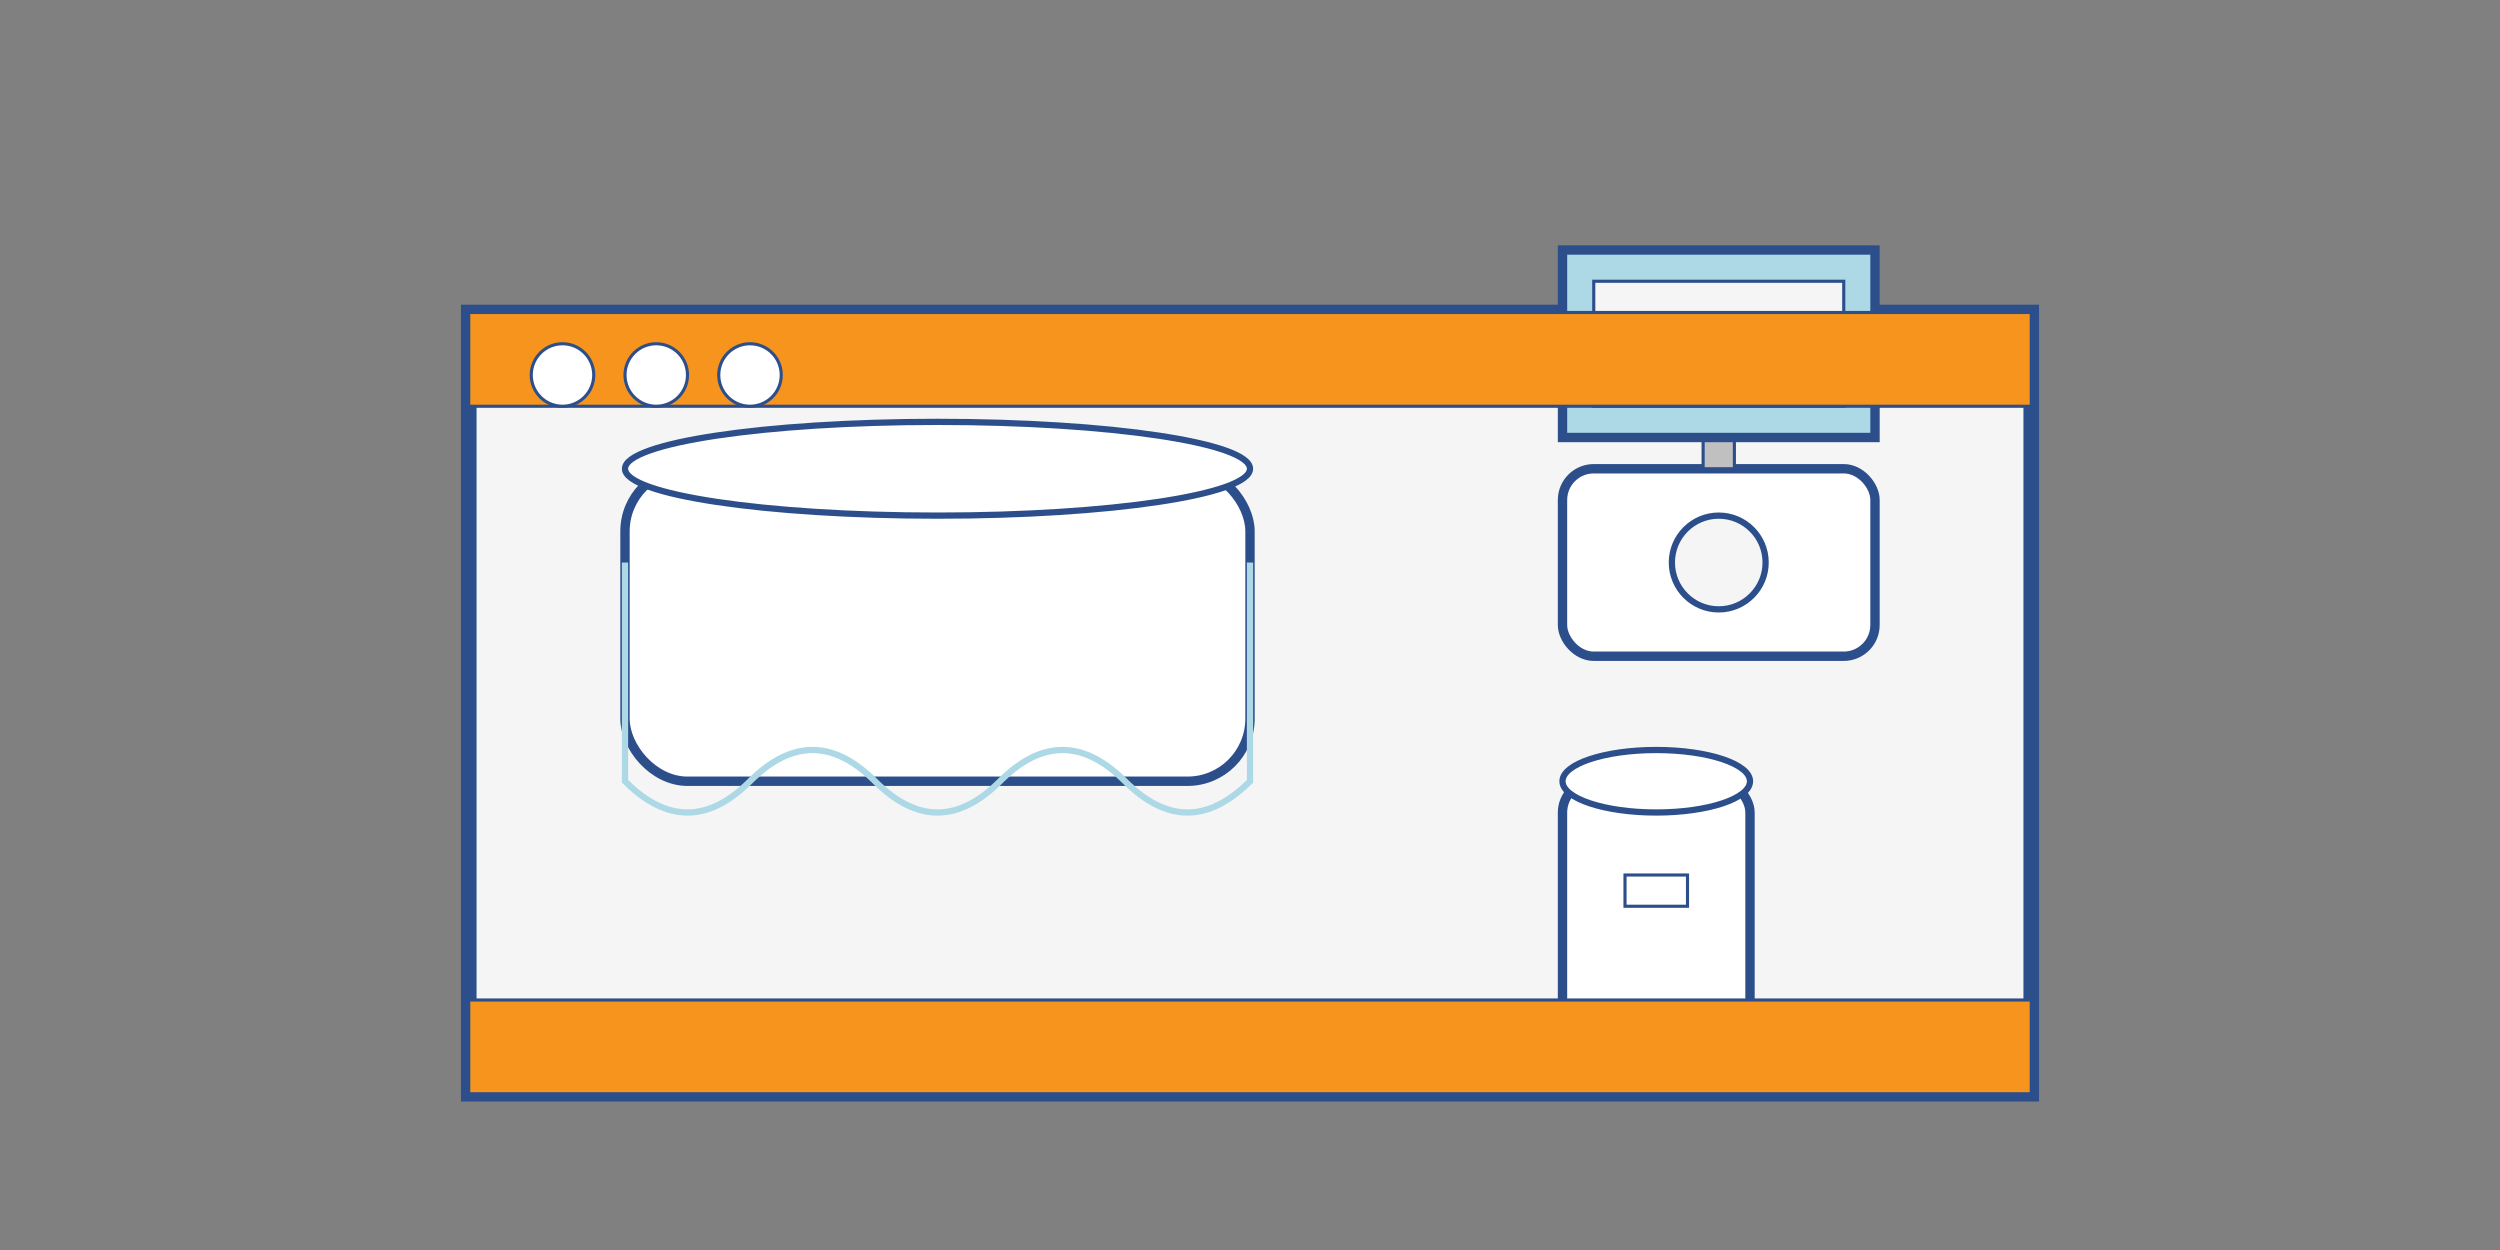 <?xml version="1.0" encoding="UTF-8"?>
<svg width="800" height="400" viewBox="0 0 800 400" xmlns="http://www.w3.org/2000/svg">
  <rect x="0" y="0" width="800" height="400" fill="#808080" stroke="none"/>
  <!-- Bathroom outline -->
  <rect x="150" y="100" width="500" height="250" fill="#f5f5f5" stroke="#2c4f8c" stroke-width="5"/>
  
  <!-- Bathtub -->
  <rect x="200" y="150" width="200" height="100" rx="20" ry="20" fill="white" stroke="#2c4f8c" stroke-width="3"/>
  <ellipse cx="300" cy="150" rx="100" ry="15" fill="white" stroke="#2c4f8c" stroke-width="2"/>
  <path d="M200,180 L200,250 Q220,270 240,250 Q260,230 280,250 Q300,270 320,250 Q340,230 360,250 Q380,270 400,250 L400,180" fill="none" stroke="#add8e6" stroke-width="2"/>
  
  <!-- Sink -->
  <rect x="500" y="150" width="100" height="60" rx="10" ry="10" fill="white" stroke="#2c4f8c" stroke-width="3"/>
  <circle cx="550" cy="180" r="15" fill="#f5f5f5" stroke="#2c4f8c" stroke-width="2"/>
  <rect x="545" y="130" width="10" height="20" fill="#c0c0c0" stroke="#2c4f8c" stroke-width="1"/>
  
  <!-- Mirror -->
  <rect x="500" y="80" width="100" height="60" fill="#add8e6" stroke="#2c4f8c" stroke-width="3"/>
  <rect x="510" y="90" width="80" height="40" fill="#f5f5f5" stroke="#2c4f8c" stroke-width="1"/>
  
  <!-- Toilet -->
  <rect x="500" y="250" width="60" height="80" rx="10" ry="10" fill="white" stroke="#2c4f8c" stroke-width="3"/>
  <ellipse cx="530" cy="250" rx="30" ry="10" fill="white" stroke="#2c4f8c" stroke-width="2"/>
  <rect x="520" y="280" width="20" height="10" fill="white" stroke="#2c4f8c" stroke-width="1"/>
  
  <!-- Tiles and renovation details -->
  <rect x="150" y="100" width="500" height="30" fill="#f7941d" stroke="#2c4f8c" stroke-width="1"/>
  <rect x="150" y="320" width="500" height="30" fill="#f7941d" stroke="#2c4f8c" stroke-width="1"/>
  
  <!-- Tools -->
  <circle cx="180" cy="120" r="10" fill="white" stroke="#2c4f8c" stroke-width="1"/>
  <circle cx="210" cy="120" r="10" fill="white" stroke="#2c4f8c" stroke-width="1"/>
  <circle cx="240" cy="120" r="10" fill="white" stroke="#2c4f8c" stroke-width="1"/>
</svg>
